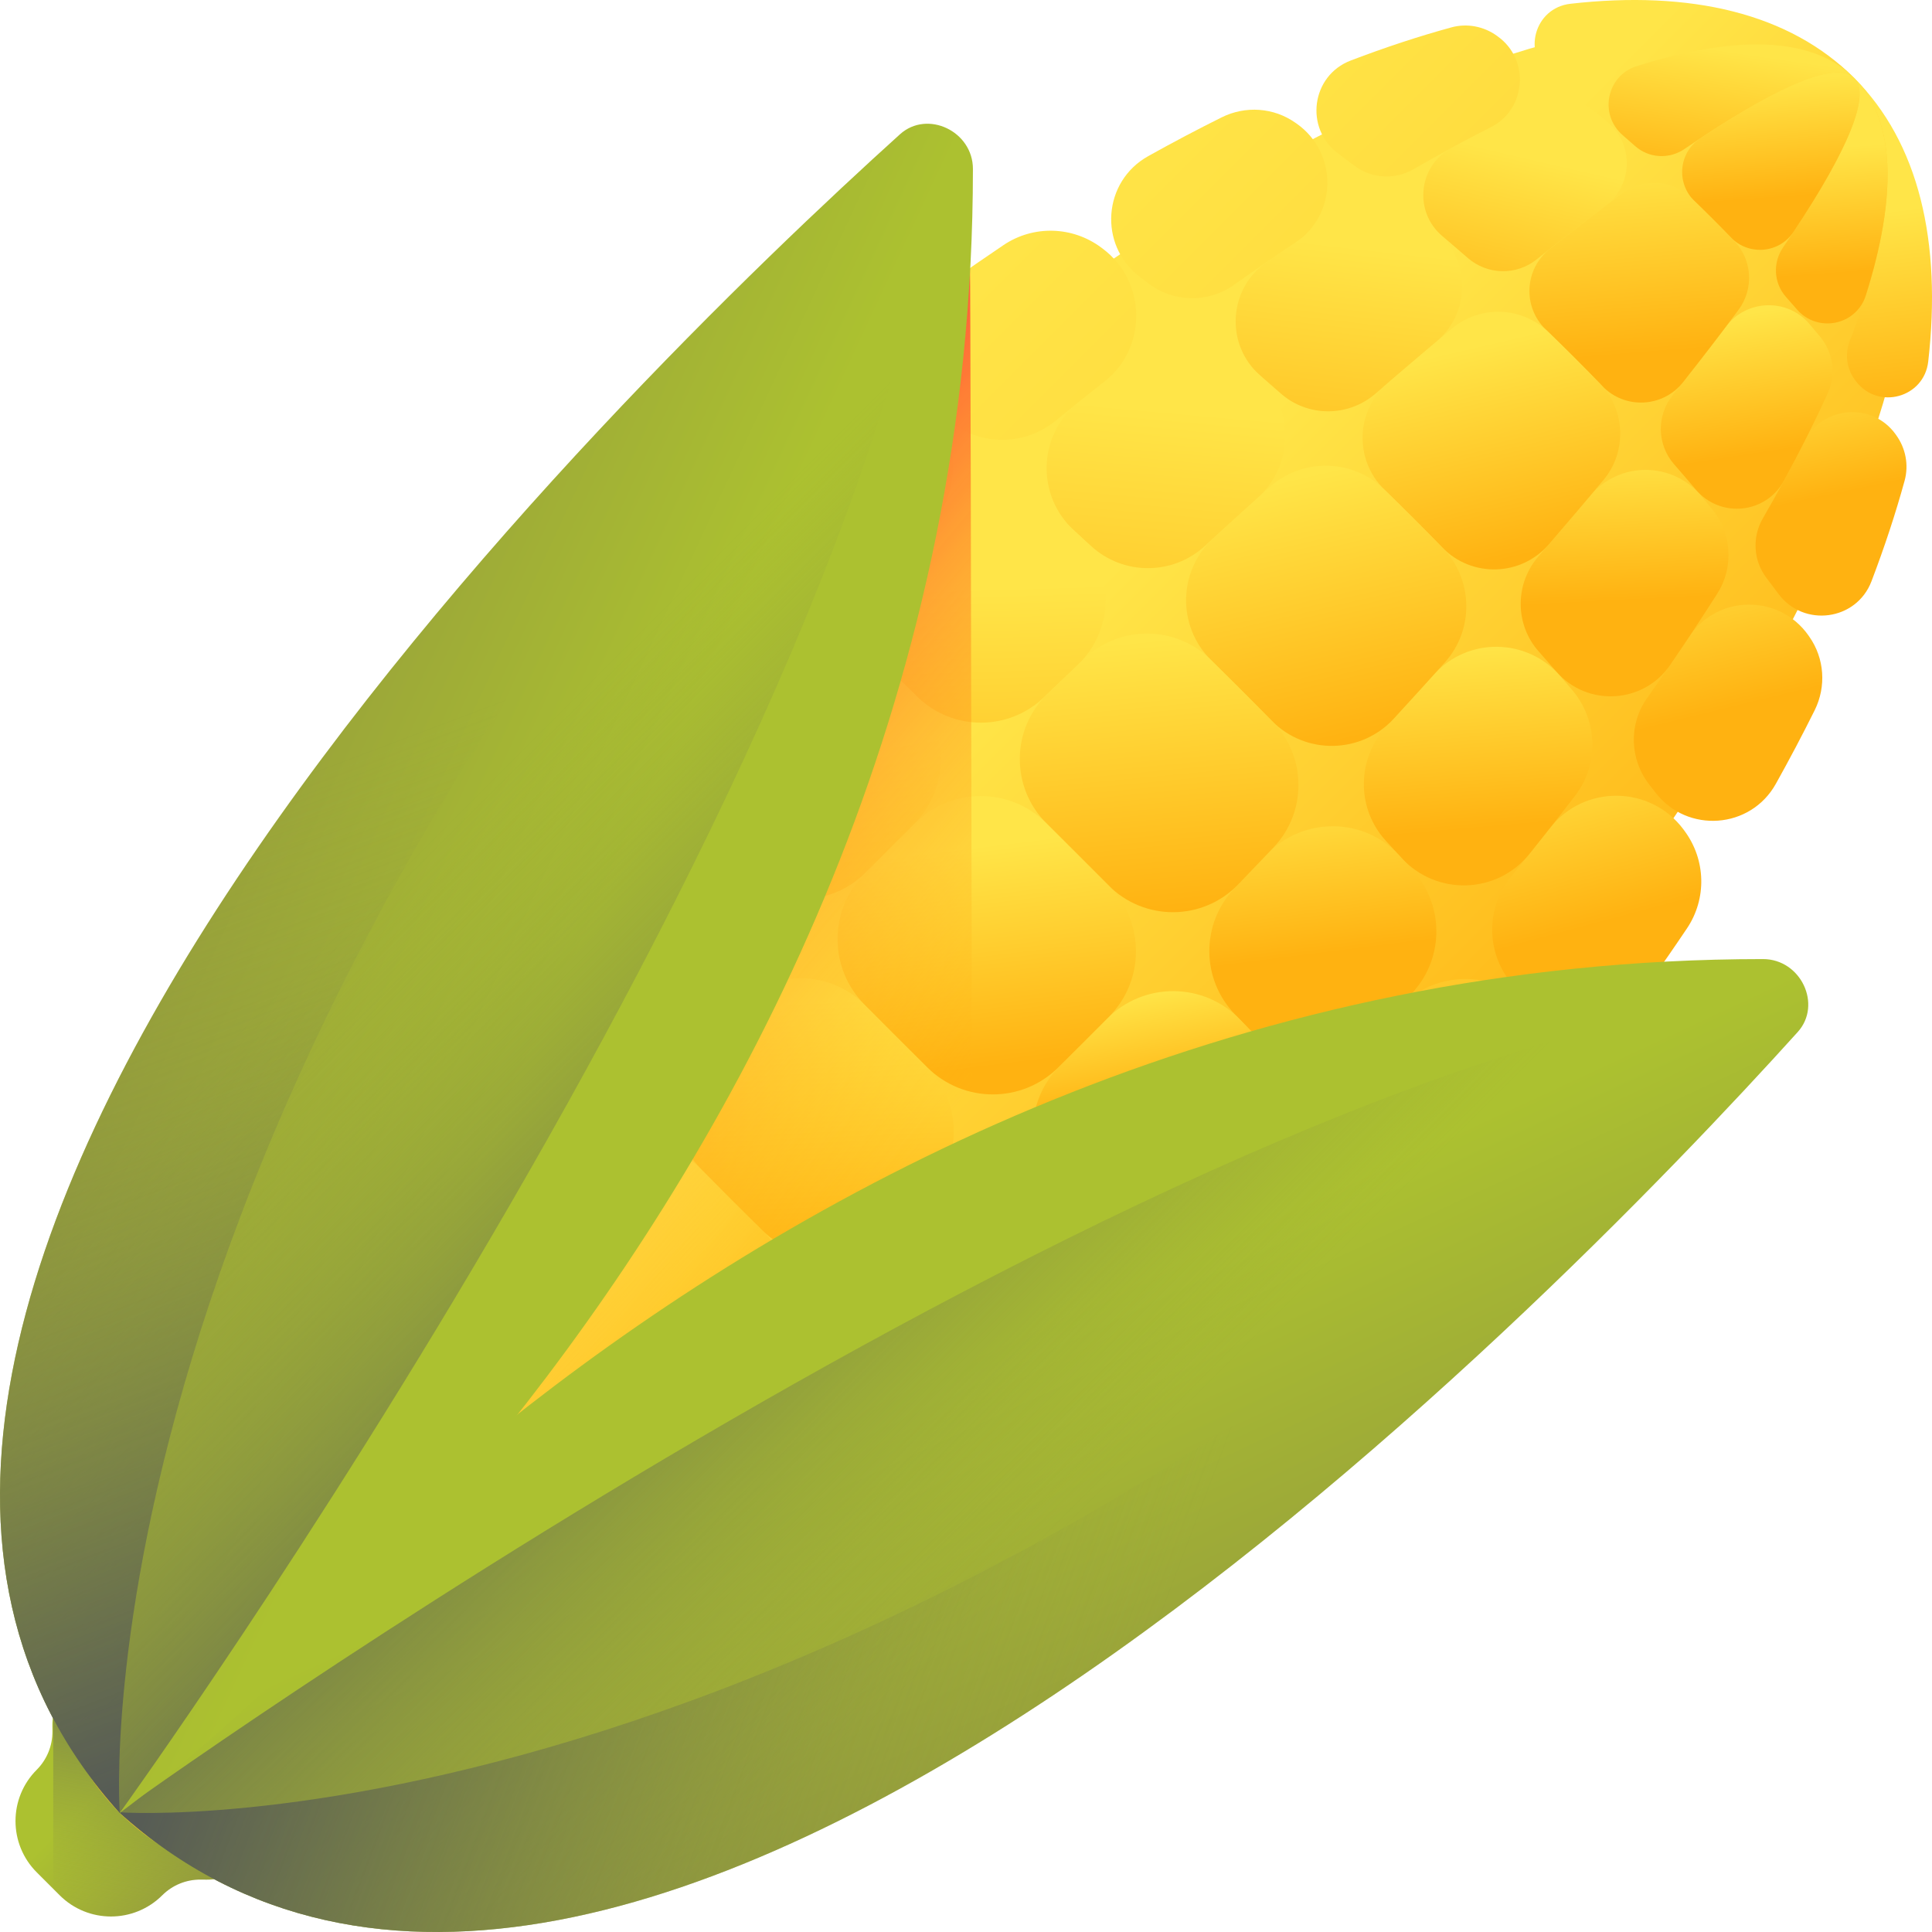 <svg width="70" height="70" viewBox="0 0 70 70" fill="none" xmlns="http://www.w3.org/2000/svg">
<g clip-path="url(#clip0_1_922)">
<path d="M9.498 66.909L3.091 60.502L2.465 61.128C2.097 61.496 1.893 61.995 1.897 62.516L1.899 62.732C1.904 63.253 1.699 63.752 1.332 64.121C0.305 65.147 0.305 66.812 1.332 67.839L2.161 68.668C3.188 69.695 4.853 69.695 5.88 68.668C6.248 68.301 6.748 68.097 7.268 68.101L7.484 68.103C8.005 68.108 8.505 67.903 8.872 67.535L9.498 66.909Z" fill="url(#paint0_linear_1_922)"/>
<path d="M47.23 45.725C29.874 63.081 10.666 72.012 4.327 65.674C-2.012 59.334 6.919 40.126 24.275 22.77C41.631 5.414 60.839 -3.517 67.178 2.822C73.517 9.161 64.586 28.369 47.23 45.725Z" fill="url(#paint1_linear_1_922)"/>
<path d="M4.327 65.674C6.674 68.021 10.259 68.853 14.607 68.358C15.911 68.21 16.368 66.557 15.333 65.751C15.322 65.743 15.31 65.734 15.299 65.725C14.891 65.407 14.347 65.326 13.864 65.513C9.437 67.227 6.051 67.397 4.327 65.674Z" fill="url(#paint2_linear_1_922)"/>
<path d="M67.178 2.822C64.831 0.475 61.246 -0.358 56.897 0.137C55.594 0.286 55.136 1.938 56.172 2.744C56.183 2.753 56.195 2.761 56.206 2.77C56.614 3.088 57.158 3.17 57.641 2.983C62.068 1.268 65.454 1.098 67.178 2.822Z" fill="url(#paint3_linear_1_922)"/>
<path d="M67.23 13.794C67.239 13.806 67.248 13.816 67.257 13.828C68.062 14.864 69.714 14.406 69.863 13.102C70.358 8.754 69.526 5.17 67.178 2.822C68.902 4.546 68.732 7.932 67.018 12.359C66.831 12.842 66.912 13.386 67.23 13.794Z" fill="url(#paint4_linear_1_922)"/>
<path d="M4.275 54.701C4.266 54.69 4.257 54.678 4.248 54.667C3.443 53.632 1.791 54.089 1.642 55.393C1.147 59.742 1.979 63.326 4.327 65.674C2.603 63.95 2.773 60.564 4.487 56.136C4.674 55.653 4.593 55.109 4.275 54.701Z" fill="url(#paint5_linear_1_922)"/>
<path d="M20.281 62.37C19.334 62.915 18.412 63.416 17.519 63.867C16.212 64.529 16.076 66.342 17.267 67.196C17.75 67.542 18.364 67.656 18.937 67.498C20.101 67.178 21.301 66.783 22.531 66.316C23.979 65.765 24.234 63.831 22.99 62.908C22.812 62.776 22.635 62.643 22.458 62.509C21.826 62.031 20.968 61.974 20.281 62.37Z" fill="url(#paint6_linear_1_922)"/>
<path d="M51.212 6.132C52.171 5.579 53.104 5.074 54.007 4.617C55.301 3.963 55.442 2.163 54.264 1.318C54.253 1.31 54.242 1.302 54.23 1.293C53.754 0.952 53.151 0.837 52.586 0.992C51.406 1.315 50.189 1.716 48.941 2.192C47.508 2.738 47.255 4.652 48.487 5.566C48.681 5.71 48.875 5.855 49.069 6.002C49.691 6.474 50.536 6.522 51.212 6.132Z" fill="url(#paint7_linear_1_922)"/>
<path d="M7.491 47.542C7.357 47.365 7.224 47.188 7.092 47.01C6.169 45.766 4.234 46.021 3.684 47.47C3.216 48.699 2.821 49.899 2.501 51.063C2.344 51.636 2.458 52.25 2.804 52.733C3.657 53.924 5.47 53.788 6.133 52.481C6.585 51.588 7.085 50.666 7.63 49.719C8.026 49.032 7.969 48.174 7.491 47.542Z" fill="url(#paint8_linear_1_922)"/>
<path d="M63.998 20.932C64.144 21.126 64.29 21.32 64.434 21.514C65.348 22.746 67.262 22.493 67.808 21.059C68.283 19.812 68.684 18.595 69.008 17.415C69.163 16.849 69.048 16.247 68.706 15.77C68.698 15.759 68.69 15.748 68.682 15.736C67.837 14.558 66.037 14.7 65.383 15.993C64.926 16.896 64.421 17.829 63.868 18.788C63.478 19.464 63.526 20.309 63.998 20.932Z" fill="url(#paint9_linear_1_922)"/>
<path d="M7.162 40.096C6.662 40.993 6.193 41.882 5.756 42.761C5.329 43.619 5.399 44.642 5.949 45.427C5.96 45.441 5.97 45.456 5.981 45.471C7.04 46.98 9.281 46.958 10.303 45.423C10.791 44.689 11.302 43.945 11.834 43.192C12.5 42.25 12.461 40.984 11.752 40.074C11.675 39.974 11.598 39.875 11.521 39.776C10.371 38.287 8.078 38.453 7.162 40.096Z" fill="url(#paint10_linear_1_922)"/>
<path d="M64.343 28.398C64.843 27.502 65.312 26.613 65.749 25.734C66.175 24.876 66.106 23.853 65.555 23.069C65.545 23.054 65.535 23.039 65.524 23.024C64.464 21.516 62.223 21.538 61.202 23.072C60.714 23.806 60.203 24.55 59.671 25.303C59.005 26.245 59.045 27.512 59.753 28.422C59.83 28.521 59.907 28.62 59.984 28.719C61.133 30.208 63.427 30.042 64.343 28.398Z" fill="url(#paint11_linear_1_922)"/>
<path d="M26.808 58.166C26.055 58.698 25.311 59.209 24.577 59.697C23.042 60.718 23.02 62.959 24.529 64.019C24.544 64.03 24.558 64.04 24.573 64.05C25.358 64.601 26.381 64.671 27.239 64.244C28.118 63.807 29.007 63.339 29.904 62.838C31.547 61.922 31.713 59.629 30.224 58.479C30.125 58.403 30.025 58.325 29.926 58.248C29.016 57.539 27.75 57.5 26.808 58.166Z" fill="url(#paint12_linear_1_922)"/>
<path d="M46.976 4.476C46.961 4.465 46.946 4.455 46.931 4.445C46.147 3.894 45.124 3.824 44.266 4.251C43.387 4.688 42.498 5.157 41.602 5.657C39.959 6.573 39.792 8.867 41.281 10.017C41.38 10.093 41.479 10.17 41.578 10.247C42.489 10.956 43.755 10.995 44.697 10.329C45.45 9.797 46.194 9.286 46.928 8.798C48.463 7.776 48.485 5.535 46.976 4.476Z" fill="url(#paint13_linear_1_922)"/>
<path d="M39.946 9.004C39.93 8.992 39.913 8.98 39.897 8.967C38.855 8.193 37.442 8.153 36.364 8.877C35.705 9.32 35.044 9.777 34.381 10.25C32.756 11.41 32.65 13.784 34.178 15.071C34.236 15.12 34.294 15.169 34.353 15.218C35.472 16.164 37.108 16.173 38.244 15.247C38.835 14.765 39.423 14.293 40.009 13.833C41.58 12.597 41.55 10.198 39.946 9.004Z" fill="url(#paint14_linear_1_922)"/>
<path d="M16.723 32.848C16.674 32.789 16.625 32.731 16.576 32.672C15.29 31.145 12.915 31.25 11.755 32.876C11.283 33.538 10.824 34.199 10.382 34.859C9.658 35.937 9.697 37.35 10.472 38.392C10.485 38.409 10.497 38.425 10.509 38.441C11.703 40.045 14.102 40.075 15.338 38.504C15.799 37.919 16.27 37.33 16.752 36.739C17.678 35.603 17.668 33.968 16.723 32.848Z" fill="url(#paint15_linear_1_922)"/>
<path d="M54.782 35.647C54.831 35.705 54.88 35.764 54.929 35.822C56.215 37.35 58.59 37.244 59.75 35.619C60.223 34.957 60.681 34.295 61.123 33.636C61.847 32.558 61.807 31.145 61.032 30.103C61.02 30.087 61.008 30.07 60.996 30.053C59.801 28.45 57.403 28.42 56.167 29.991C55.706 30.576 55.235 31.165 54.753 31.756C53.826 32.892 53.837 34.528 54.782 35.647Z" fill="url(#paint16_linear_1_922)"/>
<path d="M31.558 59.491C31.575 59.503 31.591 59.515 31.608 59.528C32.65 60.303 34.063 60.342 35.141 59.618C35.8 59.176 36.462 58.718 37.124 58.245C38.749 57.085 38.855 54.711 37.328 53.425C37.269 53.375 37.211 53.326 37.152 53.277C36.032 52.332 34.397 52.322 33.261 53.248C32.67 53.73 32.081 54.202 31.496 54.662C29.925 55.898 29.955 58.297 31.558 59.491Z" fill="url(#paint17_linear_1_922)"/>
<path d="M33.34 14.371C33.323 14.357 33.306 14.343 33.29 14.329C32.075 13.322 30.314 13.316 29.099 14.324C28.731 14.63 28.362 14.94 27.995 15.255C26.508 16.526 26.46 18.809 27.887 20.147C27.913 20.171 27.94 20.196 27.966 20.221C29.22 21.397 31.165 21.407 32.438 20.251C32.768 19.951 33.097 19.654 33.427 19.361C34.93 18.02 34.89 15.657 33.34 14.371Z" fill="url(#paint18_linear_1_922)"/>
<path d="M21.726 26.461C21.701 26.435 21.676 26.409 21.652 26.382C20.314 24.955 18.031 25.003 16.76 26.49C16.445 26.858 16.135 27.226 15.829 27.594C14.821 28.809 14.826 30.57 15.834 31.785C15.848 31.802 15.861 31.819 15.876 31.836C17.162 33.386 19.524 33.425 20.866 31.922C21.159 31.593 21.456 31.263 21.756 30.933C22.912 29.66 22.901 27.715 21.726 26.461Z" fill="url(#paint19_linear_1_922)"/>
<path d="M49.779 42.034C49.803 42.06 49.828 42.087 49.853 42.114C51.19 43.541 53.473 43.491 54.745 42.006C55.06 41.638 55.37 41.269 55.676 40.901C56.684 39.687 56.678 37.925 55.671 36.711C55.657 36.693 55.643 36.676 55.629 36.66C54.343 35.109 51.98 35.07 50.639 36.573C50.345 36.902 50.048 37.232 49.748 37.562C48.593 38.834 48.603 40.779 49.779 42.034Z" fill="url(#paint20_linear_1_922)"/>
<path d="M38.164 54.124C38.181 54.138 38.199 54.152 38.215 54.166C39.43 55.173 41.191 55.179 42.405 54.171C42.774 53.865 43.142 53.555 43.51 53.24C44.996 51.969 45.045 49.685 43.618 48.348C43.591 48.324 43.565 48.299 43.538 48.274C42.285 47.099 40.34 47.088 39.067 48.244C38.737 48.544 38.407 48.841 38.078 49.135C36.575 50.476 36.614 52.838 38.164 54.124Z" fill="url(#paint21_linear_1_922)"/>
<path d="M26.971 25.465C27.211 25.225 27.452 24.985 27.693 24.748C29.053 23.405 29.013 21.2 27.617 19.895C27.601 19.879 27.585 19.864 27.568 19.849C26.258 18.624 24.212 18.639 22.93 19.892C22.673 20.145 22.416 20.399 22.16 20.655C21.903 20.912 21.649 21.168 21.397 21.426C20.143 22.707 20.129 24.753 21.353 26.064C21.368 26.08 21.384 26.096 21.399 26.113C22.704 27.508 24.91 27.548 26.252 26.189C26.49 25.947 26.73 25.706 26.971 25.465Z" fill="url(#paint22_linear_1_922)"/>
<path d="M44.535 43.03C44.294 43.27 44.053 43.51 43.812 43.748C42.452 45.09 42.492 47.296 43.887 48.6C43.904 48.616 43.92 48.631 43.937 48.647C45.246 49.871 47.293 49.856 48.574 48.602C48.831 48.35 49.088 48.096 49.345 47.84C49.601 47.584 49.855 47.327 50.107 47.069C51.361 45.788 51.376 43.742 50.152 42.432C50.136 42.415 50.121 42.399 50.105 42.382C48.8 40.987 46.595 40.947 45.253 42.306C45.015 42.548 44.775 42.789 44.535 43.03Z" fill="url(#paint23_linear_1_922)"/>
<path d="M64.709 10.758C64.842 10.909 64.974 11.059 65.105 11.21C65.853 12.073 67.257 11.792 67.602 10.704C68.744 7.088 68.68 4.324 67.178 2.822C67.83 3.474 66.848 5.676 64.6 8.971C64.224 9.522 64.267 10.259 64.709 10.758Z" fill="url(#paint24_linear_1_922)"/>
<path d="M6.796 57.737C6.663 57.586 6.531 57.436 6.4 57.285C5.651 56.423 4.247 56.703 3.903 57.792C2.761 61.407 2.825 64.171 4.327 65.674C3.675 65.022 4.657 62.819 6.905 59.525C7.281 58.973 7.238 58.236 6.796 57.737Z" fill="url(#paint25_linear_1_922)"/>
<path d="M58.79 4.895C58.941 5.026 59.091 5.158 59.242 5.291C59.741 5.734 60.478 5.777 61.029 5.4C64.324 3.152 66.526 2.17 67.178 2.822C65.676 1.32 62.912 1.256 59.297 2.398C58.208 2.742 57.928 4.146 58.79 4.895Z" fill="url(#paint26_linear_1_922)"/>
<path d="M12.715 63.6C12.564 63.469 12.414 63.337 12.264 63.204C11.764 62.762 11.027 62.719 10.476 63.095C7.181 65.343 4.978 66.325 4.327 65.673C5.829 67.175 8.593 67.239 12.208 66.097C13.297 65.753 13.577 64.349 12.715 63.6Z" fill="url(#paint27_linear_1_922)"/>
<path d="M64.636 17.416C65.232 16.319 65.763 15.26 66.223 14.245C66.531 13.567 66.423 12.773 65.947 12.2C65.818 12.046 65.689 11.892 65.558 11.738C64.757 10.795 63.283 10.842 62.538 11.83C61.94 12.624 61.292 13.459 60.596 14.332C60.011 15.067 60.038 16.115 60.656 16.822C60.922 17.127 61.184 17.432 61.443 17.739C62.328 18.786 63.982 18.62 64.636 17.416Z" fill="url(#paint28_linear_1_922)"/>
<path d="M58.262 4.442C58.108 4.311 57.954 4.182 57.8 4.054C57.227 3.577 56.433 3.469 55.755 3.777C54.74 4.238 53.681 4.768 52.584 5.364C51.38 6.018 51.214 7.672 52.261 8.557C52.568 8.816 52.873 9.078 53.178 9.344C53.886 9.962 54.933 9.989 55.668 9.404C56.541 8.708 57.376 8.06 58.17 7.462C59.158 6.717 59.205 5.243 58.262 4.442Z" fill="url(#paint29_linear_1_922)"/>
<path d="M13.261 64.069C13.406 64.192 13.551 64.313 13.696 64.435C14.274 64.916 15.075 65.024 15.759 64.714C16.763 64.258 17.811 63.734 18.895 63.145C20.103 62.49 20.289 60.822 19.24 59.935C18.939 59.68 18.639 59.423 18.339 59.162C17.624 58.538 16.566 58.511 15.824 59.102C14.963 59.788 14.138 60.428 13.353 61.019C12.356 61.772 12.308 63.26 13.261 64.069Z" fill="url(#paint30_linear_1_922)"/>
<path d="M6.855 51.105C6.266 52.189 5.742 53.236 5.287 54.24C4.976 54.925 5.085 55.726 5.565 56.304C5.687 56.449 5.808 56.594 5.931 56.739C6.74 57.692 8.228 57.644 8.981 56.646C9.573 55.862 10.212 55.037 10.898 54.176C11.489 53.434 11.462 52.376 10.838 51.66C10.578 51.361 10.32 51.061 10.065 50.76C9.178 49.711 7.511 49.897 6.855 51.105Z" fill="url(#paint31_linear_1_922)"/>
<path d="M55.748 23.601C55.963 23.845 56.178 24.089 56.39 24.334C57.507 25.621 59.548 25.502 60.511 24.096C61.113 23.216 61.685 22.35 62.225 21.5C62.833 20.542 62.742 19.305 62.02 18.43C61.891 18.274 61.762 18.119 61.632 17.963C60.586 16.717 58.672 16.711 57.624 17.954C57.019 18.673 56.39 19.409 55.739 20.162C54.883 21.15 54.882 22.622 55.748 23.601Z" fill="url(#paint32_linear_1_922)"/>
<path d="M49.838 14.261C50.591 13.61 51.327 12.981 52.045 12.376C53.289 11.328 53.283 9.414 52.037 8.369C51.882 8.238 51.726 8.109 51.571 7.98C50.695 7.258 49.458 7.168 48.5 7.775C47.65 8.315 46.784 8.887 45.904 9.489C44.498 10.452 44.378 12.493 45.666 13.61C45.911 13.822 46.156 14.037 46.4 14.252C47.378 15.118 48.85 15.117 49.838 14.261Z" fill="url(#paint33_linear_1_922)"/>
<path d="M21.668 54.232C20.915 54.884 20.178 55.513 19.46 56.119C18.215 57.167 18.221 59.082 19.468 60.127C19.623 60.257 19.779 60.386 19.934 60.515C20.809 61.237 22.047 61.327 23.004 60.72C23.855 60.18 24.721 59.608 25.601 59.006C27.007 58.043 27.126 56.003 25.84 54.886C25.594 54.673 25.348 54.458 25.103 54.241C24.125 53.376 22.655 53.378 21.668 54.232Z" fill="url(#paint34_linear_1_922)"/>
<path d="M15.759 44.897C15.542 44.651 15.327 44.406 15.114 44.161C13.997 42.874 11.957 42.993 10.995 44.399C10.392 45.279 9.82 46.145 9.28 46.995C8.672 47.954 8.763 49.191 9.485 50.066C9.613 50.221 9.743 50.377 9.872 50.532C10.918 51.779 12.833 51.785 13.881 50.541C14.487 49.822 15.116 49.085 15.767 48.332C16.621 47.345 16.623 45.874 15.759 44.897Z" fill="url(#paint35_linear_1_922)"/>
<path d="M27.848 48.715C27.206 49.305 26.57 49.884 25.943 50.45C24.579 51.682 24.611 53.825 26.002 55.026C26.168 55.17 26.335 55.313 26.502 55.455C27.598 56.391 29.197 56.439 30.339 55.561C31.037 55.026 31.739 54.474 32.447 53.907C33.91 52.733 33.969 50.53 32.581 49.268C32.379 49.083 32.175 48.897 31.972 48.711C30.807 47.64 29.014 47.644 27.848 48.715Z" fill="url(#paint36_linear_1_922)"/>
<path d="M16.093 37.553C15.526 38.26 14.974 38.963 14.439 39.661C13.561 40.803 13.61 42.402 14.545 43.498C14.687 43.665 14.83 43.832 14.973 43.998C16.175 45.388 18.318 45.421 19.55 44.057C20.116 43.429 20.695 42.794 21.285 42.151C22.356 40.986 22.36 39.193 21.289 38.028C21.102 37.824 20.917 37.621 20.732 37.418C19.47 36.031 17.267 36.09 16.093 37.553Z" fill="url(#paint37_linear_1_922)"/>
<path d="M45.504 13.469C45.337 13.325 45.17 13.182 45.003 13.04C43.907 12.104 42.308 12.057 41.165 12.934C40.468 13.469 39.766 14.021 39.059 14.588C37.595 15.762 37.536 17.965 38.924 19.228C39.127 19.412 39.329 19.597 39.532 19.783C40.698 20.855 42.491 20.851 43.657 19.78C44.3 19.19 44.936 18.611 45.563 18.044C46.926 16.813 46.894 14.671 45.504 13.469Z" fill="url(#paint38_linear_1_922)"/>
<path d="M55.412 30.941C55.979 30.234 56.531 29.532 57.066 28.835C57.943 27.692 57.896 26.093 56.961 24.997C56.818 24.83 56.675 24.663 56.531 24.496C55.33 23.107 53.187 23.074 51.956 24.437C51.389 25.065 50.81 25.7 50.22 26.343C49.149 27.509 49.145 29.303 50.216 30.468C50.403 30.671 50.588 30.873 50.772 31.076C52.035 32.464 54.238 32.405 55.412 30.941Z" fill="url(#paint39_linear_1_922)"/>
<path d="M38.996 19.293C38.817 19.13 38.638 18.968 38.459 18.807C37.221 17.688 35.339 17.671 34.087 18.775C33.657 19.154 33.226 19.539 32.795 19.928C31.379 21.206 31.343 23.415 32.715 24.739C32.894 24.911 33.073 25.084 33.252 25.258C34.525 26.49 36.545 26.492 37.822 25.265C38.23 24.874 38.635 24.486 39.038 24.101C40.418 22.787 40.405 20.577 38.996 19.293Z" fill="url(#paint40_linear_1_922)"/>
<path d="M32.509 49.202C32.688 49.365 32.867 49.527 33.045 49.689C34.284 50.807 36.166 50.824 37.418 49.72C37.848 49.341 38.279 48.956 38.71 48.567C40.125 47.289 40.162 45.081 38.79 43.756C38.611 43.584 38.432 43.411 38.253 43.237C36.98 42.006 34.959 42.002 33.682 43.23C33.276 43.621 32.87 44.01 32.467 44.394C31.087 45.708 31.1 47.919 32.509 49.202Z" fill="url(#paint41_linear_1_922)"/>
<path d="M44.742 36.748C44.916 36.927 45.089 37.106 45.261 37.285C46.585 38.657 48.794 38.621 50.072 37.205C50.461 36.773 50.845 36.343 51.224 35.913C52.328 34.661 52.312 32.779 51.194 31.541C51.032 31.362 50.87 31.183 50.706 31.004C49.423 29.595 47.213 29.582 45.898 30.961C45.514 31.365 45.126 31.77 44.735 32.177C43.507 33.455 43.511 35.475 44.742 36.748Z" fill="url(#paint42_linear_1_922)"/>
<path d="M26.762 31.747C26.589 31.567 26.416 31.389 26.243 31.21C24.919 29.838 22.711 29.875 21.433 31.29C21.043 31.721 20.659 32.152 20.28 32.582C19.176 33.834 19.193 35.716 20.311 36.955C20.473 37.133 20.635 37.312 20.798 37.491C22.081 38.9 24.292 38.913 25.606 37.533C25.99 37.13 26.379 36.725 26.77 36.317C27.997 35.041 27.994 33.02 26.762 31.747Z" fill="url(#paint43_linear_1_922)"/>
<path d="M32.242 30.737C32.526 30.453 32.81 30.17 33.093 29.889C34.432 28.558 34.421 26.388 33.064 25.076C32.889 24.907 32.715 24.739 32.541 24.571C31.23 23.307 29.149 23.314 27.852 24.591C27.558 24.88 27.264 25.172 26.971 25.466C26.677 25.76 26.385 26.053 26.096 26.347C24.818 27.644 24.812 29.726 26.075 31.036C26.243 31.21 26.412 31.384 26.581 31.56C27.892 32.916 30.063 32.927 31.393 31.588C31.675 31.305 31.957 31.021 32.242 30.737Z" fill="url(#paint44_linear_1_922)"/>
<path d="M39.263 37.758C38.979 38.042 38.694 38.325 38.411 38.607C37.073 39.937 37.084 42.108 38.441 43.419C38.615 43.588 38.789 43.757 38.964 43.925C40.275 45.188 42.355 45.182 43.653 43.904C43.947 43.615 44.241 43.323 44.534 43.029C44.828 42.736 45.12 42.442 45.409 42.148C46.687 40.851 46.693 38.77 45.429 37.459C45.261 37.285 45.093 37.111 44.924 36.936C43.613 35.579 41.442 35.569 40.112 36.907C39.83 37.19 39.547 37.474 39.263 37.758Z" fill="url(#paint45_linear_1_922)"/>
<path d="M61.599 5.017C60.82 5.533 60.724 6.636 61.396 7.287C61.618 7.502 61.84 7.72 62.059 7.94C62.28 8.16 62.498 8.382 62.713 8.604C63.364 9.275 64.466 9.18 64.983 8.401C66.958 5.422 67.792 3.436 67.178 2.822C66.564 2.208 64.578 3.042 61.599 5.017Z" fill="url(#paint46_linear_1_922)"/>
<path d="M9.906 63.479C10.685 62.962 10.78 61.859 10.109 61.208C9.887 60.993 9.665 60.775 9.445 60.555C9.225 60.335 9.007 60.114 8.792 59.891C8.141 59.219 7.038 59.315 6.521 60.095C4.547 63.073 3.713 65.059 4.327 65.673C4.94 66.287 6.927 65.453 9.906 63.479Z" fill="url(#paint47_linear_1_922)"/>
<path d="M14.462 55.538C14.123 55.2 13.789 54.859 13.459 54.517C12.635 53.662 11.246 53.733 10.511 54.665C9.794 55.573 9.131 56.439 8.524 57.257C7.956 58.024 8.02 59.091 8.682 59.778C8.934 60.038 9.188 60.297 9.445 60.555C9.703 60.812 9.962 61.066 10.222 61.318C10.909 61.98 11.976 62.045 12.743 61.476C13.561 60.87 14.427 60.206 15.335 59.49C16.267 58.754 16.338 57.365 15.483 56.541C15.141 56.211 14.8 55.877 14.462 55.538Z" fill="url(#paint48_linear_1_922)"/>
<path d="M57.043 12.957C57.386 13.3 57.726 13.646 58.06 13.993C58.877 14.84 60.253 14.769 60.982 13.846C61.707 12.926 62.378 12.051 62.991 11.224C63.553 10.465 63.49 9.41 62.834 8.73C62.579 8.465 62.321 8.202 62.059 7.94C61.798 7.679 61.535 7.42 61.27 7.165C60.59 6.51 59.535 6.447 58.776 7.008C57.949 7.622 57.074 8.292 56.154 9.018C55.23 9.747 55.16 11.123 56.007 11.94C56.354 12.275 56.7 12.613 57.043 12.957Z" fill="url(#paint49_linear_1_922)"/>
<path d="M15.387 48.773C14.702 49.569 14.042 50.346 13.41 51.102C12.553 52.127 12.606 53.634 13.534 54.595C13.84 54.911 14.149 55.225 14.462 55.538C14.775 55.851 15.089 56.16 15.405 56.466C16.366 57.395 17.873 57.448 18.898 56.591C19.654 55.959 20.431 55.298 21.227 54.613C22.392 53.61 22.445 51.825 21.343 50.753C20.99 50.41 20.638 50.064 20.287 49.713C19.936 49.362 19.59 49.011 19.247 48.657C18.175 47.555 16.39 47.608 15.387 48.773Z" fill="url(#paint50_linear_1_922)"/>
<path d="M56.119 19.721C56.804 18.926 57.463 18.149 58.095 17.393C58.952 16.368 58.899 14.861 57.97 13.9C57.665 13.584 57.355 13.27 57.043 12.957C56.73 12.644 56.416 12.335 56.1 12.03C55.139 11.101 53.632 11.048 52.607 11.905C51.851 12.537 51.074 13.196 50.279 13.881C49.113 14.885 49.06 16.671 50.163 17.743C50.516 18.086 50.867 18.433 51.218 18.783C51.568 19.133 51.914 19.485 52.257 19.837C53.329 20.94 55.115 20.887 56.119 19.721Z" fill="url(#paint51_linear_1_922)"/>
<path d="M26.518 43.481C26.152 43.115 25.789 42.749 25.429 42.383C24.203 41.135 22.184 41.17 21.003 42.46C20.374 43.146 19.759 43.823 19.158 44.491C18.088 45.681 18.122 47.5 19.238 48.648C19.584 49.004 19.934 49.359 20.287 49.713C20.641 50.066 20.996 50.416 21.352 50.762C22.5 51.878 24.318 51.912 25.509 50.841C26.177 50.24 26.854 49.625 27.54 48.997C28.829 47.816 28.865 45.797 27.617 44.571C27.251 44.211 26.884 43.848 26.518 43.481Z" fill="url(#paint52_linear_1_922)"/>
<path d="M44.986 25.014C45.352 25.38 45.715 25.745 46.075 26.112C47.301 27.359 49.321 27.325 50.503 26.034C51.131 25.349 51.746 24.671 52.347 24.003C53.417 22.813 53.383 20.995 52.268 19.848C51.922 19.491 51.572 19.136 51.218 18.782C50.864 18.428 50.508 18.078 50.152 17.732C49.005 16.617 47.187 16.583 45.997 17.653C45.329 18.254 44.652 18.869 43.966 19.497C42.675 20.679 42.64 22.698 43.888 23.925C44.255 24.285 44.62 24.648 44.986 25.014Z" fill="url(#paint53_linear_1_922)"/>
<path d="M32.462 37.539C32.086 37.163 31.713 36.79 31.342 36.416C30.041 35.107 27.917 35.123 26.639 36.454C26.209 36.901 25.784 37.346 25.363 37.789C24.144 39.071 24.16 41.09 25.4 42.353C25.769 42.729 26.143 43.105 26.518 43.481C26.894 43.857 27.27 44.231 27.647 44.6C28.91 45.84 30.929 45.856 32.211 44.636C32.654 44.216 33.099 43.791 33.546 43.361C34.877 42.083 34.893 39.959 33.584 38.658C33.21 38.287 32.837 37.914 32.462 37.539Z" fill="url(#paint54_linear_1_922)"/>
<path d="M44.866 32.041C45.295 31.594 45.721 31.149 46.141 30.707C47.361 29.424 47.345 27.405 46.105 26.142C45.735 25.766 45.362 25.39 44.986 25.014C44.61 24.638 44.234 24.265 43.858 23.895C42.595 22.655 40.576 22.64 39.293 23.859C38.851 24.28 38.406 24.704 37.959 25.134C36.627 26.412 36.612 28.536 37.921 29.837C38.294 30.208 38.668 30.582 39.043 30.957C39.419 31.331 39.791 31.706 40.163 32.079C41.464 33.388 43.588 33.373 44.866 32.041Z" fill="url(#paint55_linear_1_922)"/>
<path d="M33.601 38.675C34.912 39.978 37.03 39.979 38.342 38.676C38.648 38.372 38.955 38.066 39.263 37.758C39.57 37.451 39.876 37.144 40.181 36.837C41.484 35.526 41.483 33.407 40.18 32.096C39.803 31.717 39.425 31.337 39.043 30.957C38.663 30.576 38.283 30.197 37.904 29.82C36.593 28.517 34.474 28.516 33.163 29.819C32.856 30.123 32.55 30.43 32.242 30.737C31.934 31.045 31.628 31.352 31.323 31.658C30.021 32.969 30.022 35.087 31.325 36.399C31.702 36.778 32.08 37.158 32.462 37.539C32.842 37.92 33.222 38.298 33.601 38.675Z" fill="url(#paint56_linear_1_922)"/>
<path d="M5.88 68.668C6.247 68.3 6.748 68.096 7.268 68.101L7.484 68.103C8.005 68.108 8.505 67.903 8.872 67.535L9.499 66.909L8.569 65.98L4.021 61.431L3.091 60.502L2.465 61.128C2.181 61.412 1.995 61.776 1.927 62.167L1.929 62.173V68.436L2.161 68.668C3.188 69.695 4.853 69.695 5.88 68.668Z" fill="url(#paint57_linear_1_922)"/>
<path d="M31.558 59.491C31.575 59.503 31.591 59.515 31.608 59.528C32.65 60.303 34.063 60.342 35.14 59.618C35.175 59.595 35.209 59.572 35.242 59.549C35.242 59.549 35.179 9.689 35.143 9.713C34.889 9.89 34.635 10.069 34.381 10.25C33.012 11.227 32.722 13.066 33.577 14.391C33.54 14.421 33.502 14.45 33.465 14.48C33.425 14.443 33.383 14.407 33.341 14.371C33.324 14.357 33.306 14.343 33.29 14.329C32.075 13.322 30.313 13.316 29.099 14.324C28.731 14.63 28.362 14.94 27.994 15.255C26.669 16.389 26.49 18.326 27.478 19.68C27.461 19.697 27.444 19.713 27.427 19.729C26.115 18.63 24.167 18.682 22.93 19.892C22.673 20.145 22.416 20.399 22.16 20.655C21.903 20.912 21.649 21.168 21.397 21.426C20.186 22.663 20.134 24.61 21.234 25.922C21.217 25.94 21.201 25.957 21.185 25.974C19.83 24.986 17.893 25.165 16.759 26.49C16.445 26.858 16.134 27.226 15.828 27.595C14.821 28.809 14.826 30.57 15.833 31.785C15.847 31.802 15.861 31.819 15.875 31.836C15.911 31.879 15.947 31.92 15.985 31.961C15.954 31.998 15.925 32.035 15.895 32.072C14.571 31.217 12.732 31.507 11.755 32.876C11.282 33.539 10.824 34.2 10.382 34.859C9.658 35.937 9.697 37.35 10.472 38.392C10.484 38.409 10.496 38.425 10.509 38.442C10.62 38.592 10.743 38.728 10.873 38.85C10.821 38.927 10.768 39.005 10.716 39.082C9.511 38.414 7.895 38.781 7.161 40.096C6.661 40.993 6.192 41.882 5.755 42.761C5.329 43.619 5.399 44.642 5.949 45.427C5.96 45.442 5.97 45.457 5.98 45.471C6.144 45.705 6.336 45.901 6.547 46.06C6.486 46.178 6.426 46.294 6.367 46.411C5.389 45.938 4.114 46.337 3.683 47.47C3.216 48.699 2.821 49.9 2.501 51.063C2.343 51.636 2.457 52.25 2.804 52.733C2.984 52.985 3.209 53.174 3.456 53.309C3.37 53.578 3.29 53.843 3.214 54.106C2.485 54.049 1.739 54.537 1.642 55.393C1.147 59.742 1.979 63.326 4.326 65.674C6.674 68.021 10.258 68.853 14.607 68.358C15.463 68.261 15.95 67.515 15.894 66.786C16.157 66.71 16.422 66.629 16.691 66.544C16.826 66.791 17.015 67.016 17.267 67.196C17.75 67.543 18.364 67.656 18.937 67.499C20.1 67.179 21.3 66.784 22.53 66.317C23.663 65.886 24.061 64.611 23.589 63.633C23.705 63.574 23.822 63.514 23.939 63.453C24.099 63.664 24.295 63.856 24.528 64.019C24.543 64.03 24.558 64.04 24.573 64.051C25.357 64.601 26.38 64.671 27.238 64.245C28.118 63.807 29.007 63.339 29.904 62.839C31.219 62.105 31.586 60.489 30.917 59.284C30.995 59.232 31.073 59.179 31.15 59.127C31.272 59.257 31.408 59.379 31.558 59.491ZM4.165 65.499C4.168 65.503 4.17 65.505 4.173 65.508C4.175 65.511 4.177 65.514 4.18 65.516C4.175 65.511 4.17 65.505 4.165 65.499ZM4.483 65.82C4.486 65.823 4.489 65.825 4.491 65.827C4.495 65.829 4.497 65.832 4.501 65.835C4.495 65.83 4.489 65.825 4.483 65.82Z" fill="url(#paint58_linear_1_922)"/>
<path d="M4.315 65.661C4.315 65.661 26.552 34.752 63.877 34.749C65.247 34.749 66.03 36.4 65.135 37.392C56.164 47.327 22.502 82.078 4.315 65.661Z" fill="url(#paint59_linear_1_922)"/>
<path d="M65.135 37.392C65.541 36.942 65.599 36.358 65.417 35.853C42.883 37.794 4.315 65.661 4.315 65.661C22.502 82.078 56.164 47.327 65.135 37.392Z" fill="url(#paint60_linear_1_922)"/>
<path d="M65.135 37.391C65.722 36.741 65.584 35.81 65.036 35.245C64.745 35.517 64.451 35.795 64.15 36.082C31 67.7 4.315 65.661 4.315 65.661C22.502 82.078 56.164 47.327 65.135 37.391Z" fill="url(#paint61_linear_1_922)"/>
<path d="M4.339 65.685C4.339 65.685 35.248 43.448 35.251 6.123C35.251 4.753 33.6 3.97 32.608 4.865C22.673 13.836 -12.078 47.498 4.339 65.685Z" fill="url(#paint62_linear_1_922)"/>
<path d="M32.608 4.865C33.058 4.459 33.642 4.401 34.147 4.583C32.207 27.117 4.339 65.685 4.339 65.685C-12.077 47.498 22.674 13.836 32.608 4.865Z" fill="url(#paint63_linear_1_922)"/>
<path d="M32.608 4.865C33.259 4.278 34.19 4.416 34.755 4.964C34.483 5.255 34.205 5.549 33.918 5.85C2.3 39 4.339 65.685 4.339 65.685C-12.077 47.498 22.674 13.836 32.608 4.865Z" fill="url(#paint64_linear_1_922)"/>
</g>
<defs>
<linearGradient id="paint0_linear_1_922" x1="3.234" y1="65.193" x2="6.717" y2="68.676" gradientUnits="userSpaceOnUse">
<stop stop-color="#ACC130"/>
<stop offset="1" stop-color="#97A03B"/>
</linearGradient>
<linearGradient id="paint1_linear_1_922" x1="31.195" y1="29.69" x2="49.633" y2="48.128" gradientUnits="userSpaceOnUse">
<stop stop-color="#FFE548"/>
<stop offset="1" stop-color="#FFB211"/>
</linearGradient>
<linearGradient id="paint2_linear_1_922" x1="2.468" y1="58.342" x2="21.056" y2="76.93" gradientUnits="userSpaceOnUse">
<stop stop-color="#FFE548"/>
<stop offset="1" stop-color="#FFB211"/>
</linearGradient>
<linearGradient id="paint3_linear_1_922" x1="59.847" y1="0.963" x2="78.435" y2="19.552" gradientUnits="userSpaceOnUse">
<stop stop-color="#FFE548"/>
<stop offset="1" stop-color="#FFB211"/>
</linearGradient>
<linearGradient id="paint4_linear_1_922" x1="68.049" y1="7.669" x2="68.846" y2="14.944" gradientUnits="userSpaceOnUse">
<stop stop-color="#FFE548"/>
<stop offset="1" stop-color="#FFB211"/>
</linearGradient>
<linearGradient id="paint5_linear_1_922" x1="2.468" y1="58.342" x2="21.056" y2="76.93" gradientUnits="userSpaceOnUse">
<stop stop-color="#FFE548"/>
<stop offset="1" stop-color="#FFB211"/>
</linearGradient>
<linearGradient id="paint6_linear_1_922" x1="4.858" y1="49.784" x2="44.363" y2="89.29" gradientUnits="userSpaceOnUse">
<stop stop-color="#FFE548"/>
<stop offset="1" stop-color="#FFB211"/>
</linearGradient>
<linearGradient id="paint7_linear_1_922" x1="47.099" y1="-0.837" x2="86.741" y2="38.805" gradientUnits="userSpaceOnUse">
<stop stop-color="#FFE548"/>
<stop offset="1" stop-color="#FFB211"/>
</linearGradient>
<linearGradient id="paint8_linear_1_922" x1="0.684" y1="45.611" x2="40.19" y2="85.117" gradientUnits="userSpaceOnUse">
<stop stop-color="#FFE548"/>
<stop offset="1" stop-color="#FFB211"/>
</linearGradient>
<linearGradient id="paint9_linear_1_922" x1="65.197" y1="12.924" x2="66.261" y2="17.96" gradientUnits="userSpaceOnUse">
<stop stop-color="#FFE548"/>
<stop offset="1" stop-color="#FFB211"/>
</linearGradient>
<linearGradient id="paint10_linear_1_922" x1="5.417" y1="39.303" x2="48.744" y2="82.629" gradientUnits="userSpaceOnUse">
<stop stop-color="#FFE548"/>
<stop offset="1" stop-color="#FFB211"/>
</linearGradient>
<linearGradient id="paint11_linear_1_922" x1="61.053" y1="19.313" x2="62.614" y2="25.696" gradientUnits="userSpaceOnUse">
<stop stop-color="#FFE548"/>
<stop offset="1" stop-color="#FFB211"/>
</linearGradient>
<linearGradient id="paint12_linear_1_922" x1="28.23" y1="57.448" x2="27.024" y2="62.483" gradientUnits="userSpaceOnUse">
<stop stop-color="#FFE548"/>
<stop offset="1" stop-color="#FFB211"/>
</linearGradient>
<linearGradient id="paint13_linear_1_922" x1="40.808" y1="3.913" x2="84.133" y2="47.238" gradientUnits="userSpaceOnUse">
<stop stop-color="#FFE548"/>
<stop offset="1" stop-color="#FFB211"/>
</linearGradient>
<linearGradient id="paint14_linear_1_922" x1="34.372" y1="9.332" x2="81.91" y2="56.87" gradientUnits="userSpaceOnUse">
<stop stop-color="#FFE548"/>
<stop offset="1" stop-color="#FFB211"/>
</linearGradient>
<linearGradient id="paint15_linear_1_922" x1="10.837" y1="32.867" x2="58.376" y2="80.405" gradientUnits="userSpaceOnUse">
<stop stop-color="#FFE548"/>
<stop offset="1" stop-color="#FFB211"/>
</linearGradient>
<linearGradient id="paint16_linear_1_922" x1="56.25" y1="26.849" x2="58.023" y2="33.444" gradientUnits="userSpaceOnUse">
<stop stop-color="#FFE548"/>
<stop offset="1" stop-color="#FFB211"/>
</linearGradient>
<linearGradient id="paint17_linear_1_922" x1="35.327" y1="51.633" x2="34.405" y2="56.243" gradientUnits="userSpaceOnUse">
<stop stop-color="#FFE548"/>
<stop offset="1" stop-color="#FFB211"/>
</linearGradient>
<linearGradient id="paint18_linear_1_922" x1="28.247" y1="14.883" x2="79.66" y2="66.296" gradientUnits="userSpaceOnUse">
<stop stop-color="#FFE548"/>
<stop offset="1" stop-color="#FFB211"/>
</linearGradient>
<linearGradient id="paint19_linear_1_922" x1="16.388" y1="26.742" x2="67.801" y2="78.155" gradientUnits="userSpaceOnUse">
<stop stop-color="#FFE548"/>
<stop offset="1" stop-color="#FFB211"/>
</linearGradient>
<linearGradient id="paint20_linear_1_922" x1="51.631" y1="31.22" x2="52.624" y2="39.022" gradientUnits="userSpaceOnUse">
<stop stop-color="#FFE548"/>
<stop offset="1" stop-color="#FFB211"/>
</linearGradient>
<linearGradient id="paint21_linear_1_922" x1="41.779" y1="45.331" x2="40.715" y2="51.785" gradientUnits="userSpaceOnUse">
<stop stop-color="#FFE548"/>
<stop offset="1" stop-color="#FFB211"/>
</linearGradient>
<linearGradient id="paint22_linear_1_922" x1="22.167" y1="20.662" x2="76.646" y2="75.141" gradientUnits="userSpaceOnUse">
<stop stop-color="#FFE548"/>
<stop offset="1" stop-color="#FFB211"/>
</linearGradient>
<linearGradient id="paint23_linear_1_922" x1="46.938" y1="40.143" x2="46.938" y2="45.46" gradientUnits="userSpaceOnUse">
<stop stop-color="#FFE548"/>
<stop offset="1" stop-color="#FFB211"/>
</linearGradient>
<linearGradient id="paint24_linear_1_922" x1="66.185" y1="5.346" x2="66.504" y2="9.913" gradientUnits="userSpaceOnUse">
<stop stop-color="#FFE548"/>
<stop offset="1" stop-color="#FFB211"/>
</linearGradient>
<linearGradient id="paint25_linear_1_922" x1="3.916" y1="60.029" x2="16.162" y2="72.275" gradientUnits="userSpaceOnUse">
<stop stop-color="#FFE548"/>
<stop offset="1" stop-color="#FFB211"/>
</linearGradient>
<linearGradient id="paint26_linear_1_922" x1="62.929" y1="1.891" x2="62.185" y2="6.989" gradientUnits="userSpaceOnUse">
<stop stop-color="#FFE548"/>
<stop offset="1" stop-color="#FFB211"/>
</linearGradient>
<linearGradient id="paint27_linear_1_922" x1="3.916" y1="60.029" x2="16.162" y2="72.275" gradientUnits="userSpaceOnUse">
<stop stop-color="#FFE548"/>
<stop offset="1" stop-color="#FFB211"/>
</linearGradient>
<linearGradient id="paint28_linear_1_922" x1="62.81" y1="11.425" x2="63.59" y2="16.461" gradientUnits="userSpaceOnUse">
<stop stop-color="#FFE548"/>
<stop offset="1" stop-color="#FFB211"/>
</linearGradient>
<linearGradient id="paint29_linear_1_922" x1="55.435" y1="5.712" x2="53.842" y2="12.616" gradientUnits="userSpaceOnUse">
<stop stop-color="#FFE548"/>
<stop offset="1" stop-color="#FFB211"/>
</linearGradient>
<linearGradient id="paint30_linear_1_922" x1="9.729" y1="55.48" x2="21.63" y2="67.381" gradientUnits="userSpaceOnUse">
<stop stop-color="#FFE548"/>
<stop offset="1" stop-color="#FFB211"/>
</linearGradient>
<linearGradient id="paint31_linear_1_922" x1="8.636" y1="54.387" x2="20.537" y2="66.288" gradientUnits="userSpaceOnUse">
<stop stop-color="#FFE548"/>
<stop offset="1" stop-color="#FFB211"/>
</linearGradient>
<linearGradient id="paint32_linear_1_922" x1="58.618" y1="16.235" x2="58.902" y2="21.767" gradientUnits="userSpaceOnUse">
<stop stop-color="#FFE548"/>
<stop offset="1" stop-color="#FFB211"/>
</linearGradient>
<linearGradient id="paint33_linear_1_922" x1="49.111" y1="8.924" x2="47.837" y2="20.077" gradientUnits="userSpaceOnUse">
<stop stop-color="#FFE548"/>
<stop offset="1" stop-color="#FFB211"/>
</linearGradient>
<linearGradient id="paint34_linear_1_922" x1="14.951" y1="49.807" x2="27.498" y2="62.353" gradientUnits="userSpaceOnUse">
<stop stop-color="#FFE548"/>
<stop offset="1" stop-color="#FFB211"/>
</linearGradient>
<linearGradient id="paint35_linear_1_922" x1="12.629" y1="46.935" x2="12.894" y2="57.609" gradientUnits="userSpaceOnUse">
<stop stop-color="#FFE548"/>
<stop offset="1" stop-color="#FFB211"/>
</linearGradient>
<linearGradient id="paint36_linear_1_922" x1="30.645" y1="47.358" x2="29.127" y2="52.586" gradientUnits="userSpaceOnUse">
<stop stop-color="#FFE548"/>
<stop offset="1" stop-color="#FFB211"/>
</linearGradient>
<linearGradient id="paint37_linear_1_922" x1="17.89" y1="39.981" x2="18.845" y2="52.727" gradientUnits="userSpaceOnUse">
<stop stop-color="#FFE548"/>
<stop offset="1" stop-color="#FFB211"/>
</linearGradient>
<linearGradient id="paint38_linear_1_922" x1="42.38" y1="14.843" x2="41.105" y2="29.181" gradientUnits="userSpaceOnUse">
<stop stop-color="#FFE548"/>
<stop offset="1" stop-color="#FFB211"/>
</linearGradient>
<linearGradient id="paint39_linear_1_922" x1="53.184" y1="23.344" x2="53.752" y2="30.011" gradientUnits="userSpaceOnUse">
<stop stop-color="#FFE548"/>
<stop offset="1" stop-color="#FFB211"/>
</linearGradient>
<linearGradient id="paint40_linear_1_922" x1="35.863" y1="21.274" x2="36.235" y2="33.754" gradientUnits="userSpaceOnUse">
<stop stop-color="#FFE548"/>
<stop offset="1" stop-color="#FFB211"/>
</linearGradient>
<linearGradient id="paint41_linear_1_922" x1="35.783" y1="42.466" x2="35.53" y2="48.621" gradientUnits="userSpaceOnUse">
<stop stop-color="#FFE548"/>
<stop offset="1" stop-color="#FFB211"/>
</linearGradient>
<linearGradient id="paint42_linear_1_922" x1="47.206" y1="28.385" x2="47.986" y2="34.555" gradientUnits="userSpaceOnUse">
<stop stop-color="#FFE548"/>
<stop offset="1" stop-color="#FFB211"/>
</linearGradient>
<linearGradient id="paint43_linear_1_922" x1="23.57" y1="34.272" x2="24.154" y2="46.964" gradientUnits="userSpaceOnUse">
<stop stop-color="#FFE548"/>
<stop offset="1" stop-color="#FFB211"/>
</linearGradient>
<linearGradient id="paint44_linear_1_922" x1="29.502" y1="27.366" x2="31.733" y2="42.342" gradientUnits="userSpaceOnUse">
<stop stop-color="#FFE548"/>
<stop offset="1" stop-color="#FFB211"/>
</linearGradient>
<linearGradient id="paint45_linear_1_922" x1="41.109" y1="36.004" x2="41.818" y2="39.976" gradientUnits="userSpaceOnUse">
<stop stop-color="#FFE548"/>
<stop offset="1" stop-color="#FFB211"/>
</linearGradient>
<linearGradient id="paint46_linear_1_922" x1="64.019" y1="2.916" x2="64.337" y2="7.165" gradientUnits="userSpaceOnUse">
<stop stop-color="#FFE548"/>
<stop offset="1" stop-color="#FFB211"/>
</linearGradient>
<linearGradient id="paint47_linear_1_922" x1="5.65" y1="61.873" x2="10.661" y2="66.883" gradientUnits="userSpaceOnUse">
<stop stop-color="#FFE548"/>
<stop offset="1" stop-color="#FFB211"/>
</linearGradient>
<linearGradient id="paint48_linear_1_922" x1="10.654" y1="56.737" x2="15.931" y2="62.015" gradientUnits="userSpaceOnUse">
<stop stop-color="#FFE548"/>
<stop offset="1" stop-color="#FFB211"/>
</linearGradient>
<linearGradient id="paint49_linear_1_922" x1="59.03" y1="5.854" x2="59.597" y2="12.804" gradientUnits="userSpaceOnUse">
<stop stop-color="#FFE548"/>
<stop offset="1" stop-color="#FFB211"/>
</linearGradient>
<linearGradient id="paint50_linear_1_922" x1="16.046" y1="51.289" x2="21.436" y2="56.68" gradientUnits="userSpaceOnUse">
<stop stop-color="#FFE548"/>
<stop offset="1" stop-color="#FFB211"/>
</linearGradient>
<linearGradient id="paint51_linear_1_922" x1="53.285" y1="12.576" x2="55.058" y2="20.165" gradientUnits="userSpaceOnUse">
<stop stop-color="#FFE548"/>
<stop offset="1" stop-color="#FFB211"/>
</linearGradient>
<linearGradient id="paint52_linear_1_922" x1="22.047" y1="45.237" x2="27.541" y2="50.73" gradientUnits="userSpaceOnUse">
<stop stop-color="#FFE548"/>
<stop offset="1" stop-color="#FFB211"/>
</linearGradient>
<linearGradient id="paint53_linear_1_922" x1="46.987" y1="17.291" x2="49.185" y2="26.724" gradientUnits="userSpaceOnUse">
<stop stop-color="#FFE548"/>
<stop offset="1" stop-color="#FFB211"/>
</linearGradient>
<linearGradient id="paint54_linear_1_922" x1="29.326" y1="36.289" x2="29.748" y2="46.155" gradientUnits="userSpaceOnUse">
<stop stop-color="#FFE548"/>
<stop offset="1" stop-color="#FFB211"/>
</linearGradient>
<linearGradient id="paint55_linear_1_922" x1="41.547" y1="23.183" x2="42.475" y2="33.048" gradientUnits="userSpaceOnUse">
<stop stop-color="#FFE548"/>
<stop offset="1" stop-color="#FFB211"/>
</linearGradient>
<linearGradient id="paint56_linear_1_922" x1="35.305" y1="30.668" x2="36.298" y2="38.611" gradientUnits="userSpaceOnUse">
<stop stop-color="#FFE548"/>
<stop offset="1" stop-color="#FFB211"/>
</linearGradient>
<linearGradient id="paint57_linear_1_922" x1="4.862" y1="69.305" x2="6.705" y2="58.978" gradientUnits="userSpaceOnUse">
<stop stop-color="#97A03B" stop-opacity="0"/>
<stop offset="1" stop-color="#575C55"/>
</linearGradient>
<linearGradient id="paint58_linear_1_922" x1="29.623" y1="46.053" x2="14.242" y2="33.08" gradientUnits="userSpaceOnUse">
<stop stop-color="#FFB211" stop-opacity="0"/>
<stop offset="0.169" stop-color="#FFAC13" stop-opacity="0.169"/>
<stop offset="0.384" stop-color="#FF9D1A" stop-opacity="0.384"/>
<stop offset="0.623" stop-color="#FF8326" stop-opacity="0.624"/>
<stop offset="0.879" stop-color="#FF5F35" stop-opacity="0.878"/>
<stop offset="1" stop-color="#FF4B3E"/>
</linearGradient>
<linearGradient id="paint59_linear_1_922" x1="34.283" y1="49.493" x2="40.39" y2="62.618" gradientUnits="userSpaceOnUse">
<stop stop-color="#ACC130"/>
<stop offset="1" stop-color="#97A03B"/>
</linearGradient>
<linearGradient id="paint60_linear_1_922" x1="39.034" y1="54.925" x2="22.957" y2="38.848" gradientUnits="userSpaceOnUse">
<stop stop-color="#97A03B" stop-opacity="0"/>
<stop offset="1" stop-color="#575C55"/>
</linearGradient>
<linearGradient id="paint61_linear_1_922" x1="43.656" y1="54.474" x2="13.768" y2="43.188" gradientUnits="userSpaceOnUse">
<stop stop-color="#97A03B" stop-opacity="0"/>
<stop offset="1" stop-color="#575C55"/>
</linearGradient>
<linearGradient id="paint62_linear_1_922" x1="20.507" y1="35.717" x2="7.382" y2="29.61" gradientUnits="userSpaceOnUse">
<stop stop-color="#ACC130"/>
<stop offset="1" stop-color="#97A03B"/>
</linearGradient>
<linearGradient id="paint63_linear_1_922" x1="15.075" y1="30.966" x2="31.152" y2="47.043" gradientUnits="userSpaceOnUse">
<stop stop-color="#97A03B" stop-opacity="0"/>
<stop offset="1" stop-color="#575C55"/>
</linearGradient>
<linearGradient id="paint64_linear_1_922" x1="15.527" y1="26.344" x2="26.812" y2="56.232" gradientUnits="userSpaceOnUse">
<stop stop-color="#97A03B" stop-opacity="0"/>
<stop offset="1" stop-color="#575C55"/>
</linearGradient>
<clipPath id="clip0_1_922">
<rect width="70" height="70" fill="white"/>
</clipPath>
</defs>
</svg>
